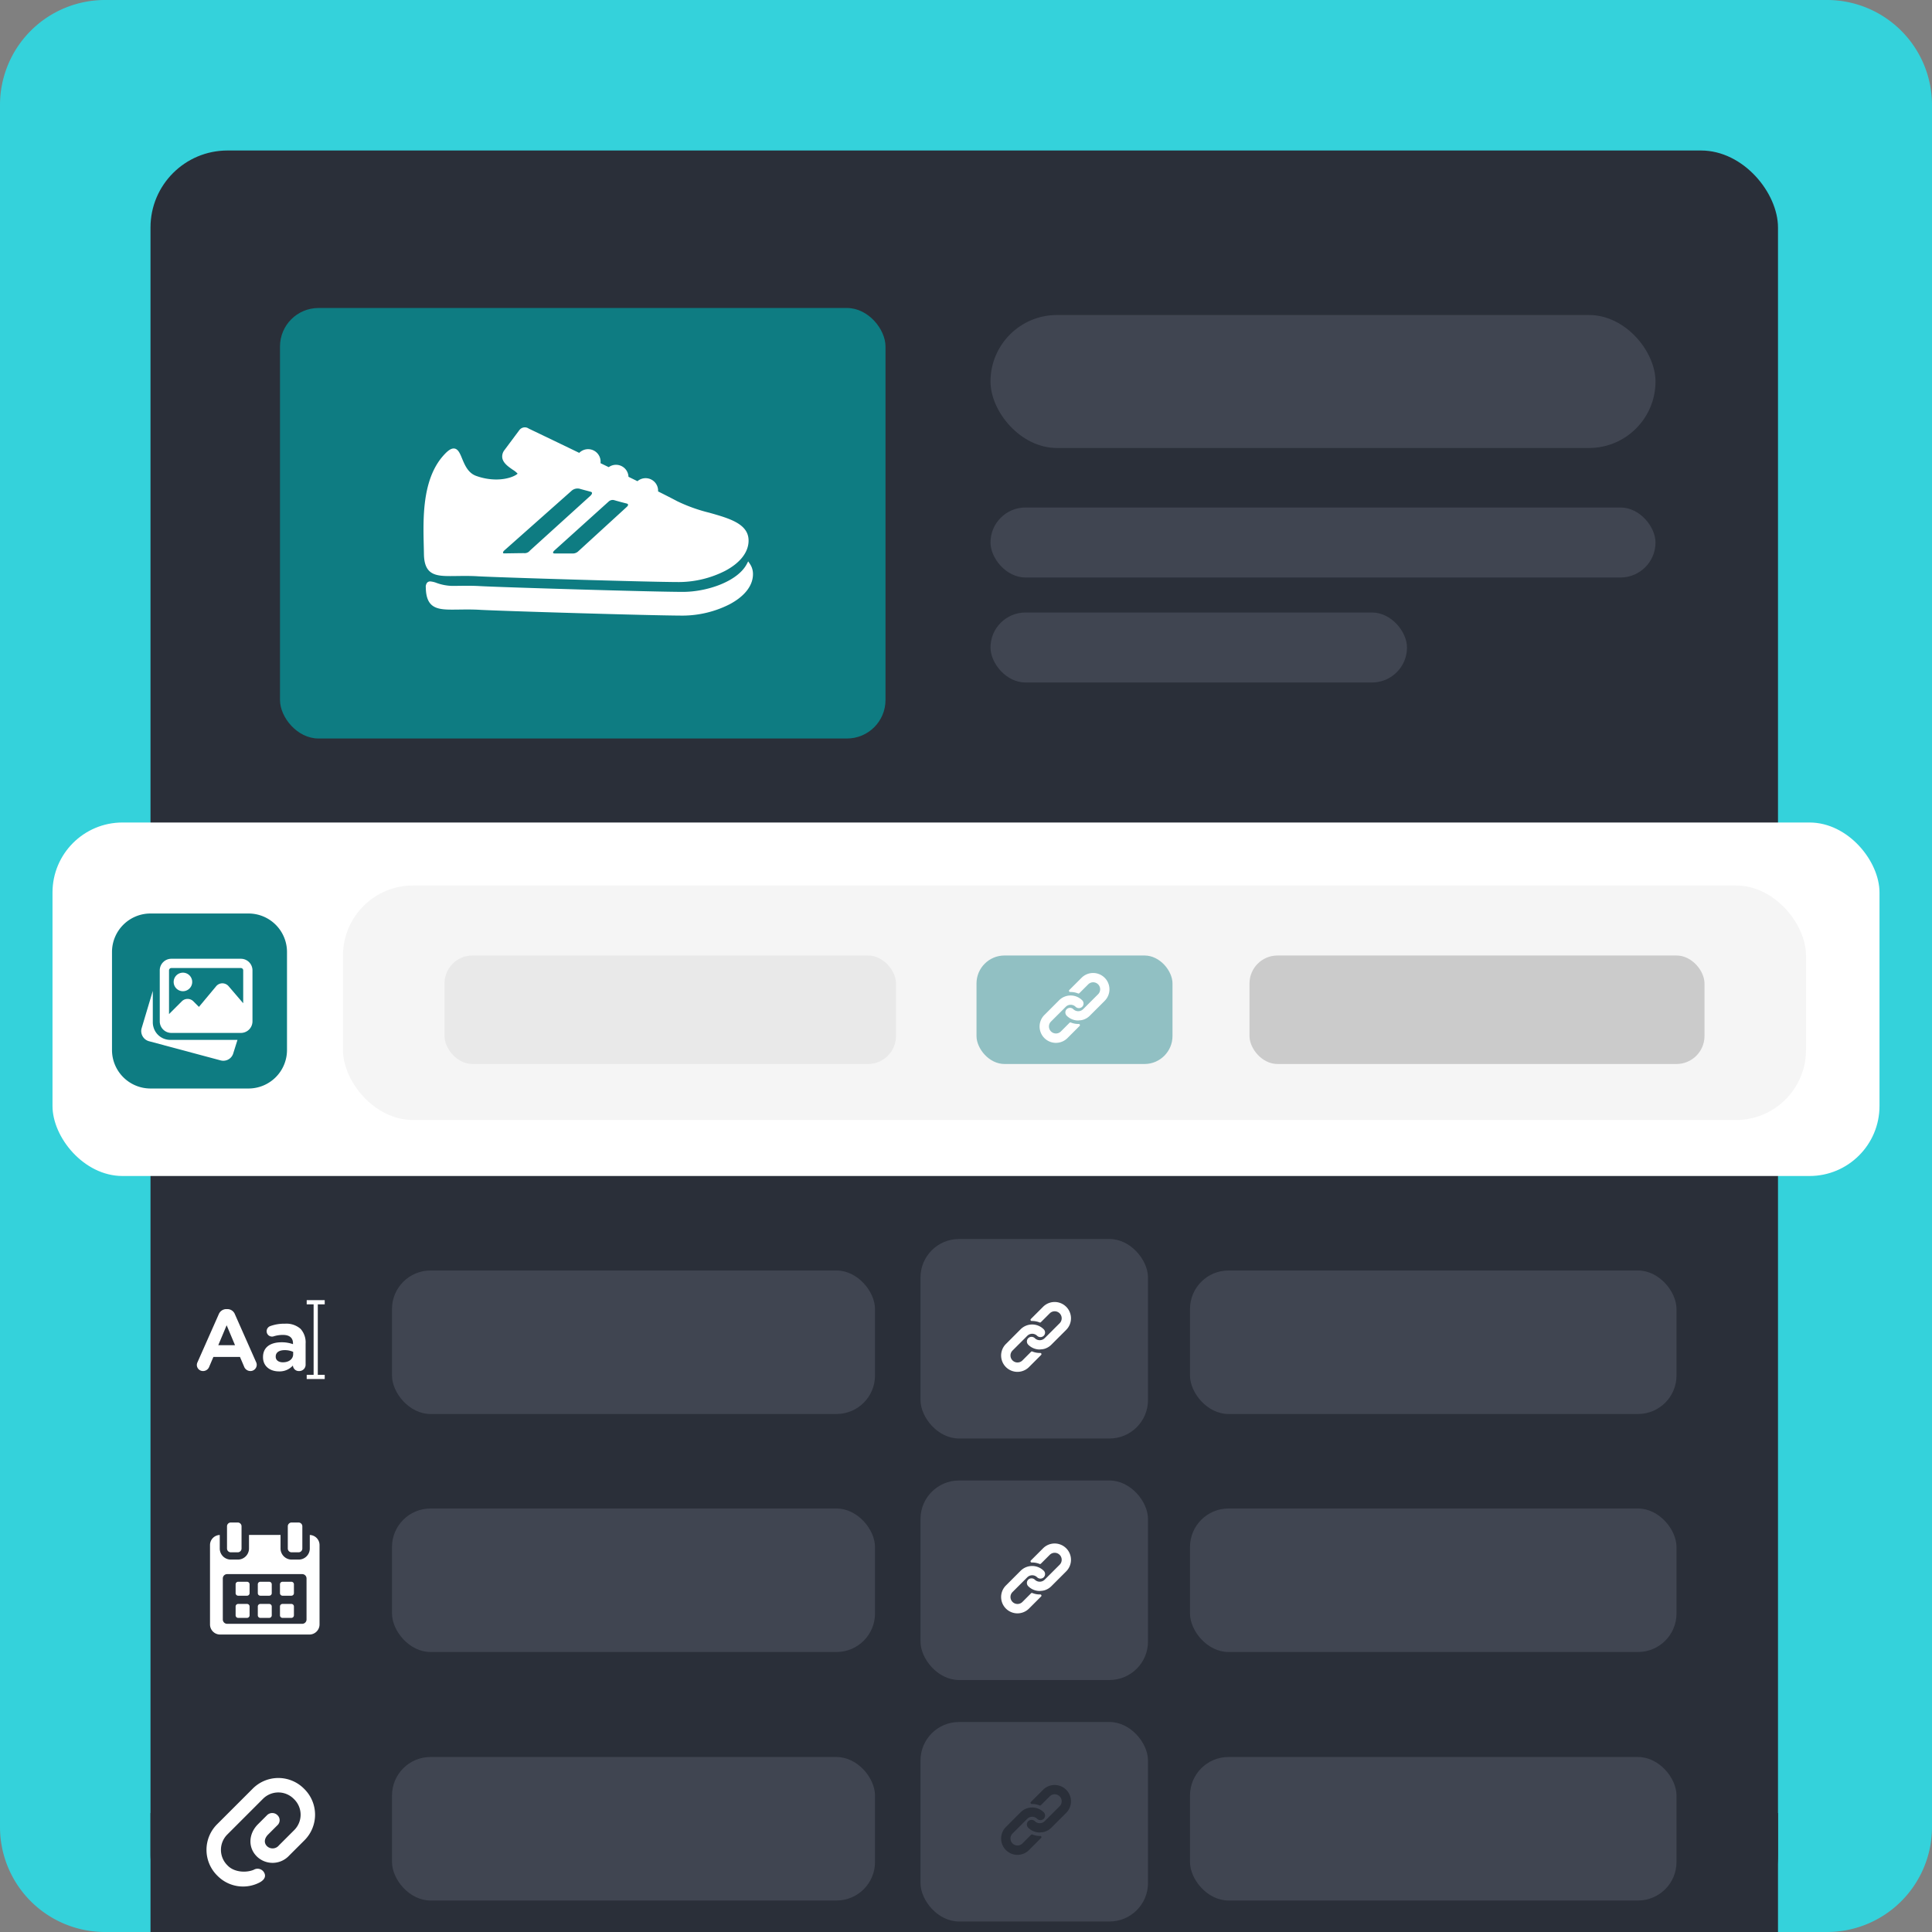 <svg xmlns="http://www.w3.org/2000/svg" width="552" height="552" viewBox="0 0 552 552">
  <rect x="0" y="0" width="552" height="552" fill="#808080" stroke="none"/>
  <g id="Group_4530" data-name="Group 4530" transform="translate(-979 -3056)">
    <g id="Group_4241" data-name="Group 4241" transform="translate(-45 -3189)">
      <path id="Path_32215" data-name="Path 32215" d="M30,0H522a30,30,0,0,1,30,30V522a30,30,0,0,1-30,30H30A30,30,0,0,1,0,522V30A30,30,0,0,1,30,0Z" transform="translate(1024 6245)" fill="#34d2db"/>
      <rect id="Rectangle_3118" data-name="Rectangle 3118" width="465" height="509" rx="22" transform="translate(1067 6288)" fill="#2a2f39"/>
      <rect id="Rectangle_3120" data-name="Rectangle 3120" width="465" height="34" transform="translate(1067 6763)" fill="#2a2f39"/>
      <rect id="Rectangle_3123" data-name="Rectangle 3123" width="138" height="41" rx="11" transform="translate(1136 6608)" fill="#404551"/>
      <path id="pen_7_" data-name="pen (7)" d="M9.746,23.764,3.586,17.6l14.9-14.9,6.161,6.161ZM3.01,18.688l5.651,5.651L.188,27.161ZM26.542,6.976,25.474,8.044,19.3,1.875,20.373.807a2.756,2.756,0,0,1,3.9,0l2.271,2.271a2.771,2.771,0,0,1,0,3.9Zm0,0" transform="translate(1085.694 6537.945)" fill="#fff"/>
      <rect id="Rectangle_3126" data-name="Rectangle 3126" width="522" height="101" rx="20" transform="translate(1039 6480)" fill="#fff"/>
      <rect id="Rectangle_3127" data-name="Rectangle 3127" width="418" height="67" rx="20" transform="translate(1122 6498)" fill="#f5f5f5"/>
      <rect id="Rectangle_3128" data-name="Rectangle 3128" width="129" height="31" rx="8" transform="translate(1151 6518)" fill="#cbcbcb" opacity="0.3"/>
      <rect id="Rectangle_3128-2" data-name="Rectangle 3128" width="56" height="31" rx="8" transform="translate(1303 6518)" fill="#0e7c82" opacity="0.43"/>
      <rect id="Rectangle_3128-3" data-name="Rectangle 3128" width="130" height="31" rx="8" transform="translate(1381 6518)" fill="#cbcbcb"/>
      <g id="calendar_6_" data-name="calendar (6)" transform="translate(1078.589 6680)">
        <g id="Group_1264" data-name="Group 1264" transform="translate(5.411)">
          <path id="Path_9440" data-name="Path 9440" d="M121.023,258.968a.726.726,0,0,0-.726-.726h-2.535a.726.726,0,0,0-.726.726V261.5a.726.726,0,0,0,.726.726H120.3a.726.726,0,0,0,.726-.726v-2.535Z" transform="translate(-109.716 -241.31)" fill="#fff"/>
          <path id="Path_9441" data-name="Path 9441" d="M217.657,258.968a.726.726,0,0,0-.726-.726H214.4a.726.726,0,0,0-.726.726V261.5a.726.726,0,0,0,.726.726h2.535a.726.726,0,0,0,.726-.726Z" transform="translate(-200.015 -241.31)" fill="#fff"/>
          <path id="Path_9442" data-name="Path 9442" d="M314.286,258.968a.726.726,0,0,0-.726-.726h-2.535a.726.726,0,0,0-.726.726V261.5a.726.726,0,0,0,.726.726h2.535a.726.726,0,0,0,.726-.726Z" transform="translate(-290.308 -241.31)" fill="#fff"/>
          <path id="Path_9443" data-name="Path 9443" d="M121.023,355.6a.726.726,0,0,0-.726-.726h-2.535a.726.726,0,0,0-.726.726v2.534a.726.726,0,0,0,.726.726H120.3a.726.726,0,0,0,.726-.726V355.6Z" transform="translate(-109.716 -331.608)" fill="#fff"/>
          <path id="Path_9444" data-name="Path 9444" d="M217.657,355.6a.726.726,0,0,0-.726-.726H214.4a.726.726,0,0,0-.726.726v2.534a.726.726,0,0,0,.726.726h2.535a.726.726,0,0,0,.726-.726Z" transform="translate(-200.015 -331.608)" fill="#fff"/>
          <path id="Path_9445" data-name="Path 9445" d="M314.286,355.6a.726.726,0,0,0-.726-.726h-2.535a.726.726,0,0,0-.726.726v2.534a.726.726,0,0,0,.726.726h2.535a.726.726,0,0,0,.726-.726Z" transform="translate(-290.308 -331.608)" fill="#fff"/>
          <path id="Path_9446" data-name="Path 9446" d="M33.922,54.156v3.872a3.162,3.162,0,0,1-3.169,3.16h-2a3.178,3.178,0,0,1-3.188-3.16V54.142H16.553v3.886a3.178,3.178,0,0,1-3.188,3.16h-2A3.162,3.162,0,0,1,8.2,58.028V54.156a2.882,2.882,0,0,0-2.786,2.867v22.69A2.883,2.883,0,0,0,8.28,82.6H33.838a2.887,2.887,0,0,0,2.869-2.886V57.023A2.882,2.882,0,0,0,33.922,54.156ZM32.993,78.3a1.24,1.24,0,0,1-1.24,1.24H10.311a1.24,1.24,0,0,1-1.24-1.24V66.579a1.24,1.24,0,0,1,1.24-1.241H31.753a1.24,1.24,0,0,1,1.24,1.241Z" transform="translate(-5.411 -50.592)" fill="#fff"/>
          <path id="Path_9447" data-name="Path 9447" d="M80.637,8.52h1.978A1.086,1.086,0,0,0,83.7,7.434V1.087A1.087,1.087,0,0,0,82.615,0H80.637A1.087,1.087,0,0,0,79.55,1.087V7.434A1.086,1.086,0,0,0,80.637,8.52Z" transform="translate(-74.689)" fill="#fff"/>
          <path id="Path_9448" data-name="Path 9448" d="M345.545,8.52h1.978a1.086,1.086,0,0,0,1.087-1.086V1.087A1.087,1.087,0,0,0,347.522,0h-1.978a1.087,1.087,0,0,0-1.087,1.087V7.434a1.086,1.086,0,0,0,1.088,1.086Z" transform="translate(-322.228)" fill="#fff"/>
        </g>
      </g>
      <path id="Path_32222" data-name="Path 32222" d="M11,0H39A11,11,0,0,1,50,11V39A11,11,0,0,1,39,50H11A11,11,0,0,1,0,39V11A11,11,0,0,1,11,0Z" transform="translate(1056 6506)" fill="#0e7c82"/>
      <g id="attach-interface-clip-symbol_1_" data-name="attach-interface-clip-symbol (1)" transform="translate(1083 6752.854)">
        <g id="Group_1265" data-name="Group 1265" transform="translate(0 0.146)">
          <path id="Path_9449" data-name="Path 9449" d="M20.2,13.7a1.962,1.962,0,0,0,.085-2.917,2.1,2.1,0,0,0-3,0l-2.6,2.6c-2.615,2.616-2.937,6.547-.323,9.16a6.44,6.44,0,0,0,9.252-.231L28,17.93A10.328,10.328,0,0,0,28,3.34l-.176-.176a10.327,10.327,0,0,0-14.592,0L3.017,13.377a10.329,10.329,0,0,0,0,14.592l.176.176A10.25,10.25,0,0,0,15.01,30.077c1.067-.522,2.227-1.511,1.461-2.9a2.142,2.142,0,0,0-2.985-.8c-2.245.925-5.554.674-7.375-1.146l-.176-.178a6.2,6.2,0,0,1,0-8.754L16.149,6.082a6.2,6.2,0,0,1,8.754,0l.178.176a6.2,6.2,0,0,1,0,8.754L20.7,19.389a2.322,2.322,0,0,1-3.416.231c-1.006-1.006-.683-2.319.323-3.325Z" transform="translate(0 -0.146)" fill="#fff"/>
        </g>
      </g>
      <rect id="Rectangle_3131" data-name="Rectangle 3131" width="190" height="38" rx="19" transform="translate(1307 6335)" fill="#404551"/>
      <rect id="Rectangle_3132" data-name="Rectangle 3132" width="190" height="20" rx="10" transform="translate(1307 6390)" fill="#404551"/>
      <rect id="Rectangle_3133" data-name="Rectangle 3133" width="119" height="20" rx="10" transform="translate(1307 6420)" fill="#404551"/>
      <rect id="Rectangle_3134" data-name="Rectangle 3134" width="173" height="123" rx="11" transform="translate(1104 6333)" fill="#0e7c82"/>
      <rect id="Rectangle_8973" data-name="Rectangle 8973" width="65" height="57" rx="11" transform="translate(1287 6599)" fill="#404551"/>
      <g id="sport-shoe" transform="translate(1144.998 6269.754)">
        <path id="Path_19328" data-name="Path 19328" d="M95.759,282.859l-.485-.713-.4.764c-2.621,4.979-11.334,7.955-18.244,7.955-8.8,0-52.24-1.322-57.9-1.644-1.118-.066-2.286-.1-3.675-.1-.862,0-1.662.011-2.436.021-.672.009-1.307.017-1.9.017a14.049,14.049,0,0,1-4.505-.861,6.379,6.379,0,0,0-1.768-.421,1.182,1.182,0,0,0-.879.334,1.889,1.889,0,0,0-.4,1.417c.087,5.855,3.187,6.307,7.556,6.307.6,0,1.239-.009,1.916-.017.77-.01,1.567-.021,2.422-.021,1.369,0,2.517.03,3.615.1,5.662.322,49.148,1.646,57.955,1.646a29.9,29.9,0,0,0,13.219-3.175c4.381-2.288,6.793-5.367,6.793-8.669a5.124,5.124,0,0,0-.884-2.94Z" transform="translate(-2.505 -146.511)" fill="#fff"/>
        <path id="Path_19329" data-name="Path 19329" d="M7.627,139.839c.6,0,1.229-.009,1.9-.017.764-.01,1.555-.021,2.4-.021,1.36,0,2.5.03,3.587.1,5.618.322,48.765,1.646,57.506,1.646a29.481,29.481,0,0,0,13.12-3.176c4.347-2.288,6.741-5.367,6.741-8.669,0-4.789-5.464-6.335-11.248-7.973a46.349,46.349,0,0,1-9.171-3.293c-1.241-.667-3.134-1.633-5.44-2.788,0-.067.01-.133.01-.2a3.571,3.571,0,0,0-5.9-2.716l-2.563-1.258a3.566,3.566,0,0,0-5.648-2.755l-2.344-1.139a3.572,3.572,0,0,0-6.082-2.943c-7.622-3.68-13.87-6.67-14.43-6.937a1.957,1.957,0,0,0-1.1-.356,1.991,1.991,0,0,0-1.583.8l-4.21,5.646a2.972,2.972,0,0,0-.659,2.289c.252,1.5,1.8,2.557,3.036,3.408a6.022,6.022,0,0,1,1.346,1.088l0,0c-.686.671-2.888,1.669-6.144,1.669a16.973,16.973,0,0,1-5.735-1.04c-2.288-.833-3.233-3.119-3.993-4.955-.635-1.536-1.184-2.863-2.4-2.863-.925,0-1.995.83-3.584,2.781-5.4,6.863-5.147,17.35-4.963,25.007.02.82.039,1.608.05,2.356C.211,139.387,3.289,139.839,7.627,139.839Zm45.257-21.276a1.7,1.7,0,0,1,1.549-.429c.745.223,2.507.7,3.584.965.922.229.09.953.09.953L44.114,132.86a2.3,2.3,0,0,1-1.444.527c-1.394,0-4.1-.011-5.2-.011-.915,0-.156-.772-.156-.772l15.569-14.041ZM42.23,115.541a2.577,2.577,0,0,1,2.376-.655c.657.208,2.2.591,3.182.866.841.235-.051,1.1-.051,1.1l-17.32,15.7a1.936,1.936,0,0,1-1.762.733c-1.523,0-4.43.07-5.619.07-.672,0-.075-.723-.075-.723Z" fill="#fff"/>
      </g>
      <g id="font" transform="translate(1080.241 6551.298)">
        <path id="Path_32216" data-name="Path 32216" d="M297.352,66.372v-1.2h-5.146v1.2h1.975V86.51h-1.975v1.2h5.146v-1.2h-1.975V66.372Z" transform="translate(-260.818)" fill="#fff"/>
        <g id="Group_2898" data-name="Group 2898" transform="translate(0 67.73)">
          <path id="Path_32217" data-name="Path 32217" d="M.222,104.063l6.023-13.6a2.349,2.349,0,0,1,2.222-1.506h.222a2.317,2.317,0,0,1,2.2,1.506l6.023,13.6a1.853,1.853,0,0,1,.2.765,1.8,1.8,0,0,1-1.8,1.826,1.935,1.935,0,0,1-1.826-1.308l-1.16-2.715h-7.6l-1.21,2.839a1.867,1.867,0,0,1-1.752,1.185A1.749,1.749,0,0,1,0,104.878a2.016,2.016,0,0,1,.222-.815ZM10.91,99.275l-2.394-5.7-2.394,5.7Z" transform="translate(0 -88.957)" fill="#fff"/>
          <path id="Path_32218" data-name="Path 32218" d="M176.011,137.369v-.049c0-2.888,2.2-4.221,5.332-4.221a9.4,9.4,0,0,1,3.234.543v-.222c0-1.555-.963-2.419-2.839-2.419a8.6,8.6,0,0,0-2.592.37,1.587,1.587,0,0,1-.543.1,1.528,1.528,0,0,1-1.555-1.53,1.555,1.555,0,0,1,1.012-1.456,11.519,11.519,0,0,1,4.221-.691,6.109,6.109,0,0,1,4.468,1.481,5.767,5.767,0,0,1,1.432,4.221v6.023a1.8,1.8,0,0,1-1.827,1.8,1.68,1.68,0,0,1-1.8-1.555v-.025a5.087,5.087,0,0,1-4,1.678C178.06,141.417,176.011,139.986,176.011,137.369Zm8.614-.864v-.666a5.818,5.818,0,0,0-2.394-.494c-1.6,0-2.592.642-2.592,1.827v.049c0,1.012.839,1.6,2.049,1.6C183.441,138.825,184.625,137.863,184.625,136.505Z" transform="translate(-157.105 -123.62)" fill="#fff"/>
        </g>
      </g>
      <g id="link_16_" data-name="link (16)" transform="translate(1320.961 6523)">
        <g id="Group_4235" data-name="Group 4235" transform="translate(0.039 6.425)">
          <g id="Group_4234" data-name="Group 4234">
            <path id="Path_35891" data-name="Path 35891" d="M12.233,165.979a4.534,4.534,0,0,0-.783-.629,4.664,4.664,0,0,0-5.812.629L1.4,170.219a4.664,4.664,0,0,0,6.591,6.6l3.5-3.5a.333.333,0,0,0-.236-.57H11.12a5.606,5.606,0,0,1-2.132-.413.333.333,0,0,0-.363.073L6.11,174.927A2,2,0,0,1,3.283,172.1l4.253-4.25a2,2,0,0,1,2.824,0,1.366,1.366,0,0,0,1.872,0,1.319,1.319,0,0,0,0-1.872Z" transform="translate(-0.039 -164.614)" fill="#fff"/>
          </g>
        </g>
        <g id="Group_4237" data-name="Group 4237" transform="translate(7.434)">
          <g id="Group_4236" data-name="Group 4236">
            <path id="Path_35892" data-name="Path 35892" d="M200.725,1.366a4.663,4.663,0,0,0-6.6,0l-3.494,3.49a.334.334,0,0,0,.243.57H191a5.6,5.6,0,0,1,2.128.416.333.333,0,0,0,.363-.073L196,3.264a2,2,0,1,1,2.828,2.828L195.7,9.213l-.027.03-1.092,1.086a2,2,0,0,1-2.824,0,1.366,1.366,0,0,0-1.872,0,1.328,1.328,0,0,0,0,1.878,4.623,4.623,0,0,0,1.332.933c.07.033.14.06.21.09s.143.053.213.08.143.05.213.07l.2.053c.133.033.266.06.4.083a4.636,4.636,0,0,0,.5.047h.253l.2-.023c.073,0,.15-.02.236-.02h.113l.23-.033.107-.02.193-.04h.037a4.663,4.663,0,0,0,2.162-1.226l4.24-4.24a4.663,4.663,0,0,0,0-6.6Z" transform="translate(-189.502)" fill="#fff"/>
          </g>
        </g>
      </g>
      <g id="link_16_2" data-name="link (16)" transform="translate(1309.969 6617)">
        <g id="Group_4235-2" data-name="Group 4235" transform="translate(0.039 6.425)">
          <g id="Group_4234-2" data-name="Group 4234">
            <path id="Path_35891-2" data-name="Path 35891" d="M12.233,165.979a4.534,4.534,0,0,0-.783-.629,4.664,4.664,0,0,0-5.812.629L1.4,170.219a4.664,4.664,0,0,0,6.591,6.6l3.5-3.5a.333.333,0,0,0-.236-.57H11.12a5.606,5.606,0,0,1-2.132-.413.333.333,0,0,0-.363.073L6.11,174.927A2,2,0,0,1,3.283,172.1l4.253-4.25a2,2,0,0,1,2.824,0,1.366,1.366,0,0,0,1.872,0,1.319,1.319,0,0,0,0-1.872Z" transform="translate(-0.039 -164.614)" fill="#fff"/>
          </g>
        </g>
        <g id="Group_4237-2" data-name="Group 4237" transform="translate(7.434)">
          <g id="Group_4236-2" data-name="Group 4236">
            <path id="Path_35892-2" data-name="Path 35892" d="M200.725,1.366a4.663,4.663,0,0,0-6.6,0l-3.494,3.49a.334.334,0,0,0,.243.57H191a5.6,5.6,0,0,1,2.128.416.333.333,0,0,0,.363-.073L196,3.264a2,2,0,1,1,2.828,2.828L195.7,9.213l-.027.03-1.092,1.086a2,2,0,0,1-2.824,0,1.366,1.366,0,0,0-1.872,0,1.328,1.328,0,0,0,0,1.878,4.623,4.623,0,0,0,1.332.933c.07.033.14.06.21.09s.143.053.213.08.143.05.213.07l.2.053c.133.033.266.06.4.083a4.636,4.636,0,0,0,.5.047h.253l.2-.023c.073,0,.15-.02.236-.02h.113l.23-.033.107-.02.193-.04h.037a4.663,4.663,0,0,0,2.162-1.226l4.24-4.24a4.663,4.663,0,0,0,0-6.6Z" transform="translate(-189.502)" fill="#fff"/>
          </g>
        </g>
      </g>
      <rect id="Rectangle_8976" data-name="Rectangle 8976" width="65" height="57" rx="11" transform="translate(1287 6668)" fill="#404551"/>
      <g id="link_16_3" data-name="link (16)" transform="translate(1309.969 6686)">
        <g id="Group_4235-3" data-name="Group 4235" transform="translate(0.039 6.425)">
          <g id="Group_4234-3" data-name="Group 4234">
            <path id="Path_35891-3" data-name="Path 35891" d="M12.233,165.979a4.534,4.534,0,0,0-.783-.629,4.664,4.664,0,0,0-5.812.629L1.4,170.219a4.664,4.664,0,0,0,6.591,6.6l3.5-3.5a.333.333,0,0,0-.236-.57H11.12a5.606,5.606,0,0,1-2.132-.413.333.333,0,0,0-.363.073L6.11,174.927A2,2,0,0,1,3.283,172.1l4.253-4.25a2,2,0,0,1,2.824,0,1.366,1.366,0,0,0,1.872,0,1.319,1.319,0,0,0,0-1.872Z" transform="translate(-0.039 -164.614)" fill="#fff"/>
          </g>
        </g>
        <g id="Group_4237-3" data-name="Group 4237" transform="translate(7.434)">
          <g id="Group_4236-3" data-name="Group 4236">
            <path id="Path_35892-3" data-name="Path 35892" d="M200.725,1.366a4.663,4.663,0,0,0-6.6,0l-3.494,3.49a.334.334,0,0,0,.243.57H191a5.6,5.6,0,0,1,2.128.416.333.333,0,0,0,.363-.073L196,3.264a2,2,0,1,1,2.828,2.828L195.7,9.213l-.027.03-1.092,1.086a2,2,0,0,1-2.824,0,1.366,1.366,0,0,0-1.872,0,1.328,1.328,0,0,0,0,1.878,4.623,4.623,0,0,0,1.332.933c.07.033.14.06.21.09s.143.053.213.08.143.05.213.07l.2.053c.133.033.266.06.4.083a4.636,4.636,0,0,0,.5.047h.253l.2-.023c.073,0,.15-.02.236-.02h.113l.23-.033.107-.02.193-.04h.037a4.663,4.663,0,0,0,2.162-1.226l4.24-4.24a4.663,4.663,0,0,0,0-6.6Z" transform="translate(-189.502)" fill="#fff"/>
          </g>
        </g>
      </g>
      <rect id="Rectangle_8979" data-name="Rectangle 8979" width="65" height="57" rx="11" transform="translate(1287 6737)" fill="#404551"/>
      <g id="link_16_4" data-name="link (16)" transform="translate(1309.969 6755)">
        <g id="Group_4235-4" data-name="Group 4235" transform="translate(0.039 6.425)">
          <g id="Group_4234-4" data-name="Group 4234">
            <path id="Path_35891-4" data-name="Path 35891" d="M12.233,165.979a4.534,4.534,0,0,0-.783-.629,4.664,4.664,0,0,0-5.812.629L1.4,170.219a4.664,4.664,0,0,0,6.591,6.6l3.5-3.5a.333.333,0,0,0-.236-.57H11.12a5.606,5.606,0,0,1-2.132-.413.333.333,0,0,0-.363.073L6.11,174.927A2,2,0,0,1,3.283,172.1l4.253-4.25a2,2,0,0,1,2.824,0,1.366,1.366,0,0,0,1.872,0,1.319,1.319,0,0,0,0-1.872Z" transform="translate(-0.039 -164.614)" fill="#2a2f39"/>
          </g>
        </g>
        <g id="Group_4237-4" data-name="Group 4237" transform="translate(7.434)">
          <g id="Group_4236-4" data-name="Group 4236">
            <path id="Path_35892-4" data-name="Path 35892" d="M200.725,1.366a4.663,4.663,0,0,0-6.6,0l-3.494,3.49a.334.334,0,0,0,.243.57H191a5.6,5.6,0,0,1,2.128.416.333.333,0,0,0,.363-.073L196,3.264a2,2,0,1,1,2.828,2.828L195.7,9.213l-.027.03-1.092,1.086a2,2,0,0,1-2.824,0,1.366,1.366,0,0,0-1.872,0,1.328,1.328,0,0,0,0,1.878,4.623,4.623,0,0,0,1.332.933c.07.033.14.06.21.09s.143.053.213.08.143.05.213.07l.2.053c.133.033.266.06.4.083a4.636,4.636,0,0,0,.5.047h.253l.2-.023c.073,0,.15-.02.236-.02h.113l.23-.033.107-.02.193-.04h.037a4.663,4.663,0,0,0,2.162-1.226l4.24-4.24a4.663,4.663,0,0,0,0-6.6Z" transform="translate(-189.502)" fill="#2a2f39"/>
          </g>
        </g>
      </g>
      <rect id="Rectangle_8980" data-name="Rectangle 8980" width="139" height="41" rx="11" transform="translate(1364 6608)" fill="#404551"/>
      <rect id="Rectangle_8981" data-name="Rectangle 8981" width="138" height="41" rx="11" transform="translate(1136 6676)" fill="#404551"/>
      <rect id="Rectangle_8982" data-name="Rectangle 8982" width="139" height="41" rx="11" transform="translate(1364 6676)" fill="#404551"/>
      <rect id="Rectangle_8983" data-name="Rectangle 8983" width="138" height="41" rx="11" transform="translate(1136 6747)" fill="#404551"/>
      <rect id="Rectangle_8984" data-name="Rectangle 8984" width="139" height="41" rx="11" transform="translate(1364 6747)" fill="#404551"/>
      <g id="image_4_" data-name="image (4)" transform="translate(1064.348 6518.439)">
        <path id="Path_32219" data-name="Path 32219" d="M8.277,162.371a4.959,4.959,0,0,1-4.691-3.378l-.046-.152a4.834,4.834,0,0,1-.23-1.436v-9.03L.1,159.1a3.008,3.008,0,0,0,2.108,3.649l20.479,5.484a3.038,3.038,0,0,0,.763.1,2.953,2.953,0,0,0,2.862-2.166l1.193-3.794Zm0,0" transform="translate(0 -138.702)" fill="#fff"/>
        <path id="Path_32220" data-name="Path 32220" d="M151.969,69.79a2.648,2.648,0,1,0-2.648-2.648,2.648,2.648,0,0,0,2.648,2.648Zm0,0" transform="translate(-140.05 -60.027)" fill="#fff"/>
        <path id="Path_32221" data-name="Path 32221" d="M108.5.492H88.632A3.316,3.316,0,0,0,85.32,3.8V18.371a3.316,3.316,0,0,0,3.312,3.312H108.5a3.316,3.316,0,0,0,3.311-3.311V3.8A3.316,3.316,0,0,0,108.5.492ZM88.632,3.141H108.5a.662.662,0,0,1,.662.662v9.4l-4.183-4.882a2.372,2.372,0,0,0-1.776-.814,2.315,2.315,0,0,0-1.77.836l-4.919,5.9-1.6-1.6a2.324,2.324,0,0,0-3.284,0L87.968,16.3V3.8a.662.662,0,0,1,.663-.662Zm0,0" transform="translate(-80.023 0)" fill="#fff"/>
      </g>
    </g>
  </g>
</svg>
